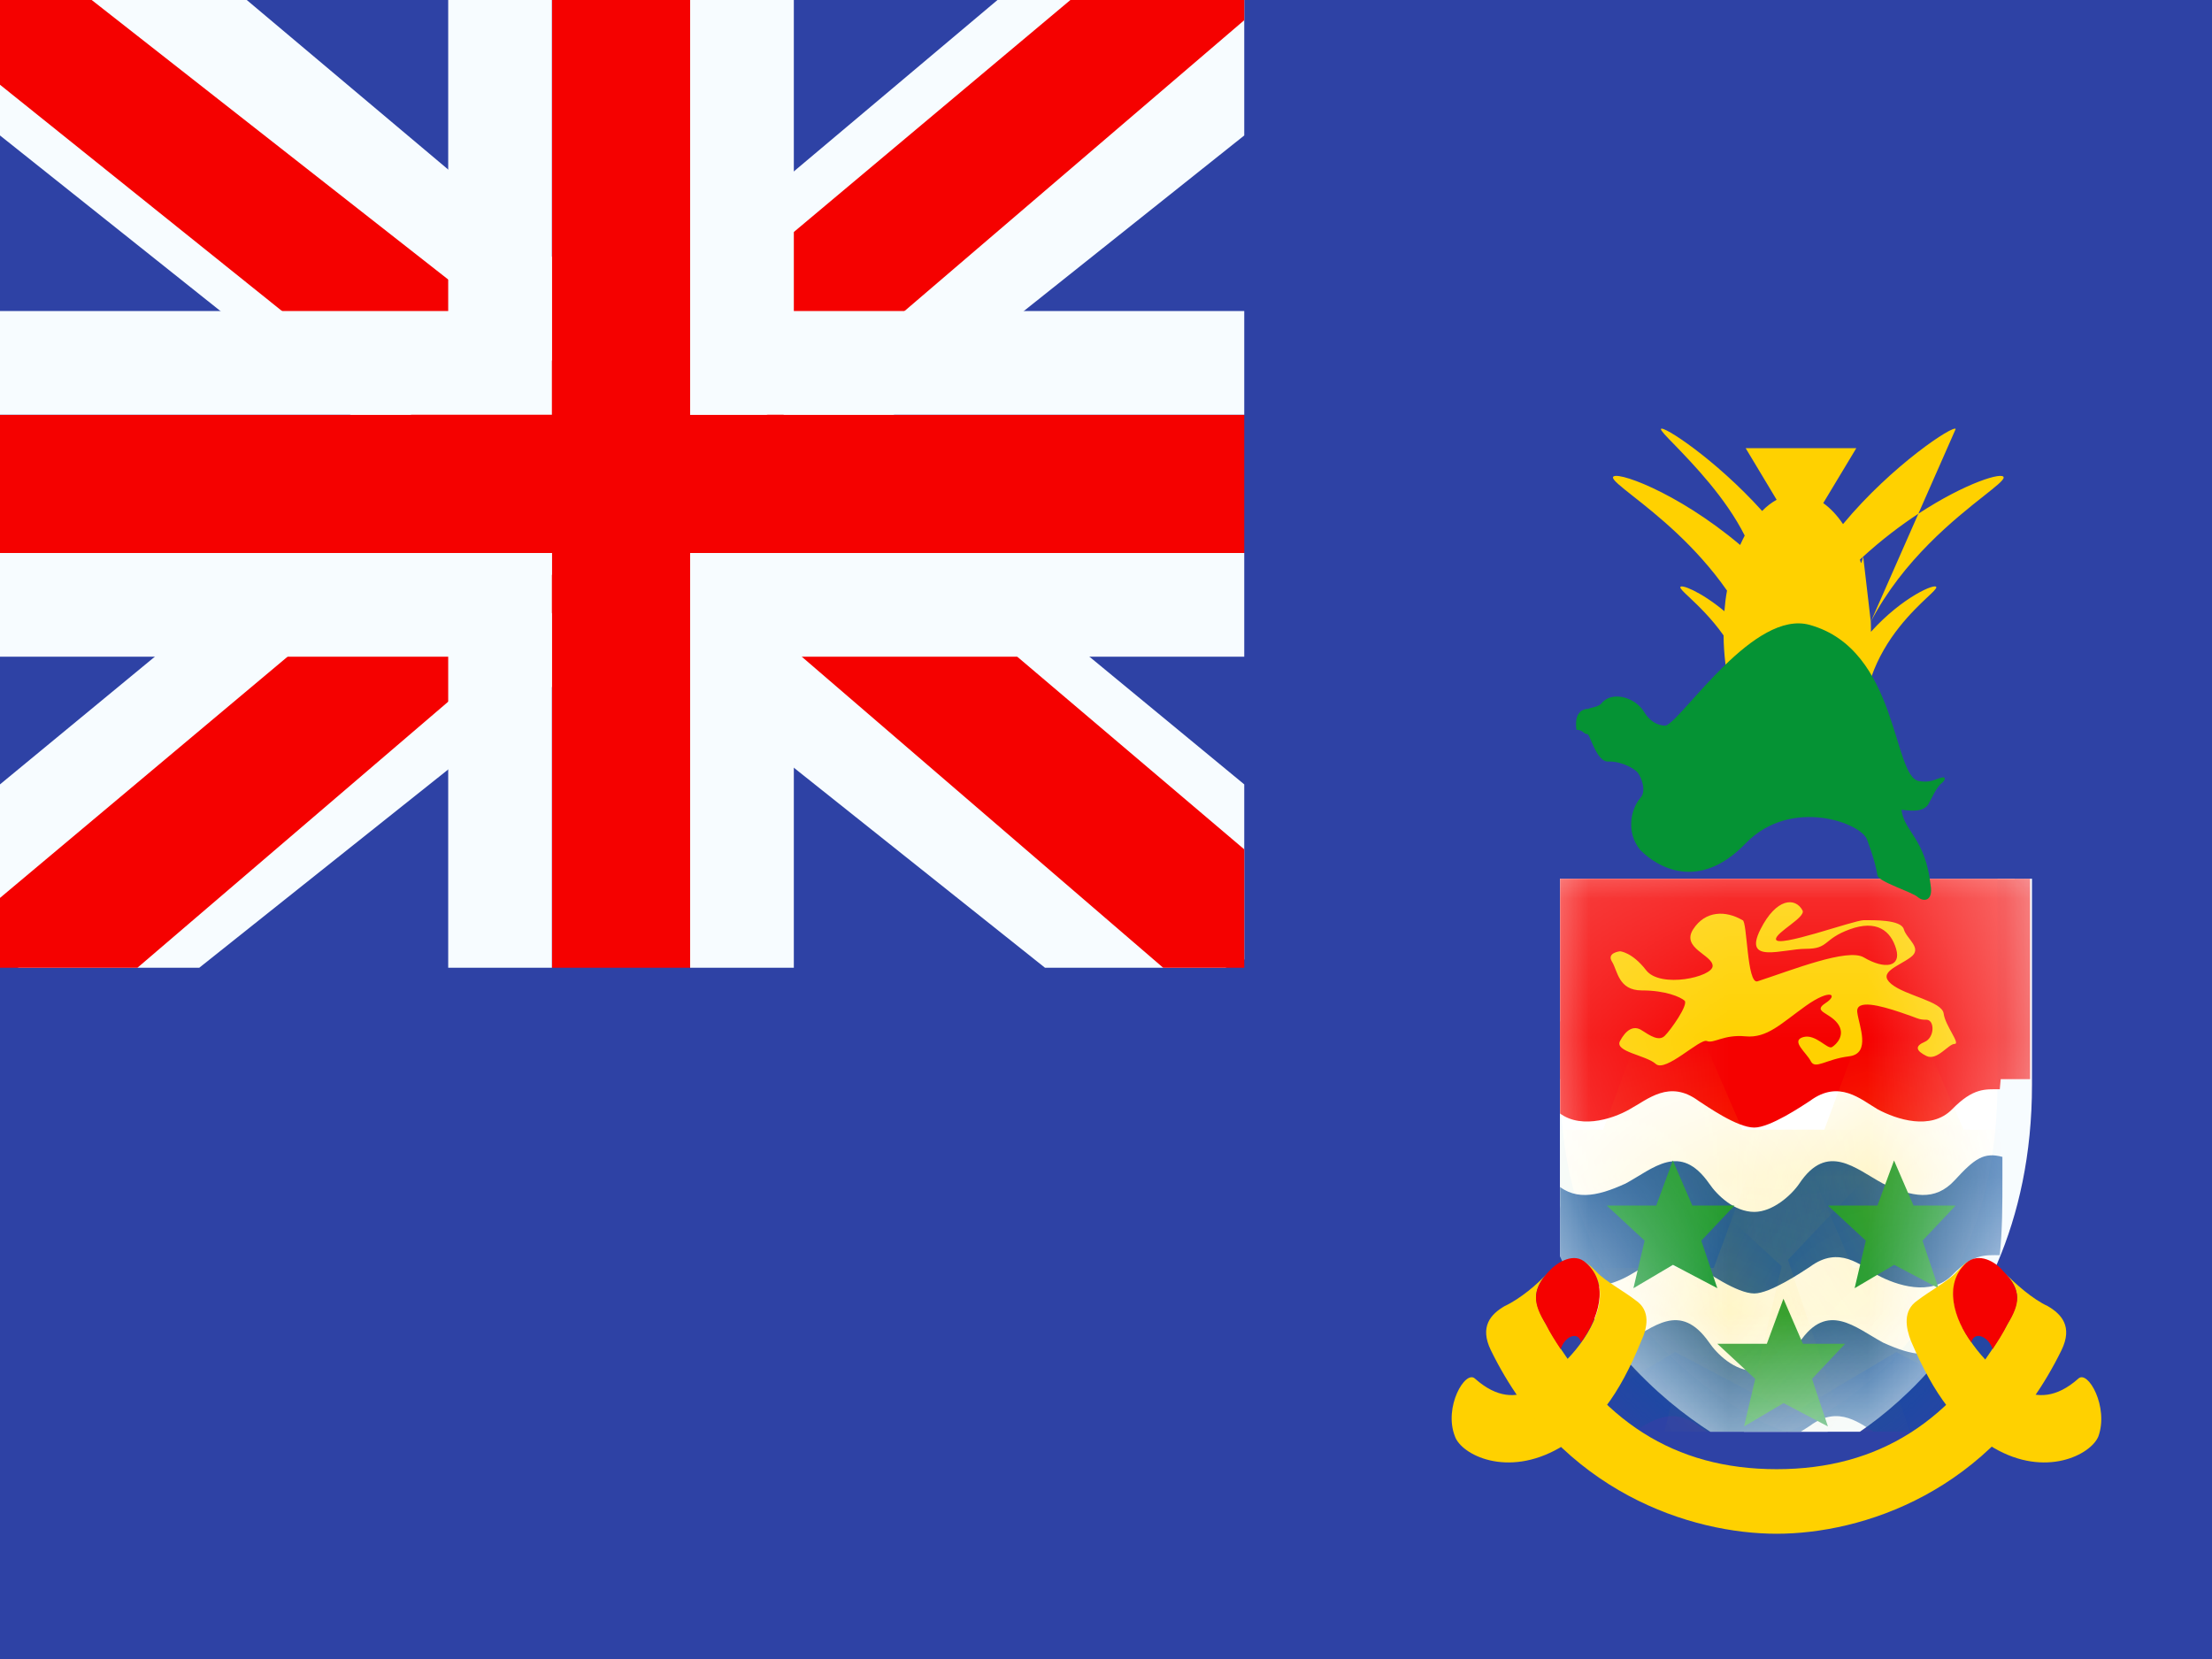 <svg width="16" height="12" viewBox="0 0 16 12" fill="none" xmlns="http://www.w3.org/2000/svg">
<rect x="0" y="0" width="16" height="12" fill="#333333" stroke="none"/>
<g clip-path="url(#clip0_270_55175)">
<rect width="16" height="12" fill="white"/>
<g clip-path="url(#clip1_270_55175)">
<path fill-rule="evenodd" clip-rule="evenodd" d="M0 0H16V12H0V0Z" fill="#2E42A5"/>
<g clip-path="url(#clip2_270_55175)">
<path d="M11.287 6.231H11.162V6.356V7.845C11.162 8.831 11.575 9.49 11.998 9.9C12.208 10.105 12.42 10.247 12.584 10.339C12.665 10.385 12.736 10.419 12.789 10.441C12.815 10.452 12.838 10.461 12.856 10.467C12.865 10.47 12.874 10.473 12.883 10.475L12.883 10.476C12.888 10.477 12.905 10.481 12.924 10.481C12.944 10.481 12.961 10.477 12.966 10.475L12.967 10.475C12.975 10.473 12.984 10.47 12.993 10.467C13.011 10.46 13.033 10.451 13.058 10.44C13.109 10.417 13.175 10.383 13.252 10.337C13.406 10.245 13.604 10.102 13.799 9.897C14.192 9.485 14.573 8.828 14.573 7.845V7.843V7.841V7.839V7.837V7.835V7.833V7.831V7.828V7.826V7.824V7.822V7.82V7.818V7.816V7.813V7.811V7.809V7.807V7.805V7.802V7.8V7.798V7.796V7.793V7.791V7.789V7.787V7.784V7.782V7.78V7.778V7.775V7.773V7.771V7.768V7.766V7.764V7.761V7.759V7.757V7.754V7.752V7.749V7.747V7.745V7.742V7.74V7.737V7.735V7.732V7.73V7.728V7.725V7.723V7.72V7.718V7.715V7.713V7.71V7.708V7.705V7.703V7.7V7.698V7.695V7.693V7.69V7.688V7.685V7.682V7.68V7.677V7.675V7.672V7.67V7.667V7.664V7.662V7.659V7.657V7.654V7.651V7.649V7.646V7.643V7.641V7.638V7.635V7.633V7.63V7.627V7.625V7.622V7.619V7.616V7.614V7.611V7.608V7.606V7.603V7.6V7.597V7.595V7.592V7.589V7.586V7.584V7.581V7.578V7.575V7.572V7.57V7.567V7.564V7.561V7.558V7.556V7.553V7.55V7.547V7.544V7.541V7.538V7.536V7.533V7.53V7.527V7.524V7.521V7.518V7.515V7.513V7.51V7.507V7.504V7.501V7.498V7.495V7.492V7.489V7.486V7.483V7.48V7.478V7.475V7.472V7.469V7.466V7.463V7.46V7.457V7.454V7.451V7.448V7.445V7.442V7.439V7.436V7.433V7.43V7.427V7.424V7.421V7.418V7.415V7.412V7.409V7.406V7.403V7.4V7.397V7.393V7.39V7.387V7.384V7.381V7.378V7.375V7.372V7.369V7.366V7.363V7.36V7.357V7.354V7.35V7.347V7.344V7.341V7.338V7.335V7.332V7.329V7.326V7.323V7.319V7.316V7.313V7.31V7.307V7.304V7.301V7.298V7.294V7.291V7.288V7.285V7.282V7.279V7.275V7.272V7.269V7.266V7.263V7.26V7.257V7.253V7.25V7.247V7.244V7.241V7.237V7.234V7.231V7.228V7.225V7.222V7.218V7.215V7.212V7.209V7.206V7.202V7.199V7.196V7.193V7.19V7.186V7.183V7.18V7.177V7.174V7.17V7.167V7.164V7.161V7.158V7.154V7.151V7.148V7.145V7.141V7.138V7.135V7.132V7.129V7.125V7.122V7.119V7.116V7.112V7.109V7.106V7.103V7.1V7.096V7.093V7.09V7.087V7.083V7.08V7.077V7.074V7.07V7.067V7.064V7.061V7.057V7.054V7.051V7.048V7.045V7.041V7.038V7.035V7.032V7.028V7.025V7.022V7.019V7.015V7.012V7.009V7.006V7.002V6.999V6.996V6.993V6.99V6.986V6.983V6.98V6.977V6.973V6.97V6.967V6.964V6.96V6.957V6.954V6.951V6.948V6.944V6.941V6.938V6.935V6.931V6.928V6.925V6.922V6.919V6.915V6.912V6.909V6.906V6.902V6.899V6.896V6.893V6.89V6.886V6.883V6.88V6.877V6.874V6.87V6.867V6.864V6.861V6.858V6.854V6.851V6.848V6.845V6.842V6.838V6.835V6.832V6.829V6.826V6.823V6.819V6.816V6.813V6.81V6.807V6.804V6.8V6.797V6.794V6.791V6.788V6.785V6.782V6.778V6.775V6.772V6.769V6.766V6.763V6.76V6.756V6.753V6.75V6.747V6.744V6.741V6.738V6.735V6.731V6.728V6.725V6.722V6.719V6.716V6.713V6.71V6.707V6.704V6.701V6.697V6.694V6.691V6.688V6.685V6.682V6.679V6.676V6.673V6.67V6.667V6.664V6.661V6.658V6.655V6.652V6.649V6.646V6.643V6.64V6.637V6.634V6.631V6.628V6.625V6.622V6.619V6.616V6.613V6.61V6.607V6.604V6.601V6.598V6.595V6.592V6.589V6.586V6.583V6.58V6.577V6.574V6.571V6.568V6.566V6.563V6.56V6.557V6.554V6.551V6.548V6.545V6.542V6.54V6.537V6.534V6.531V6.528V6.525V6.522V6.52V6.517V6.514V6.511V6.508V6.505V6.503V6.5V6.497V6.494V6.491V6.489V6.486V6.483V6.48V6.478V6.475V6.472V6.469V6.467V6.464V6.461V6.458V6.456V6.453V6.45V6.447V6.445V6.442V6.439V6.437V6.434V6.431V6.429V6.426V6.423V6.421V6.418V6.415V6.413V6.41V6.408V6.405V6.402V6.4V6.397V6.394V6.392V6.389V6.387V6.384V6.382V6.379V6.377V6.374V6.371V6.369V6.366V6.364V6.361V6.359V6.356V6.231H14.448H11.287Z" fill="white" stroke="#F7FCFF" stroke-width="0.25"/>
<mask id="mask0_270_55175" style="mask-type:luminance" maskUnits="userSpaceOnUse" x="11" y="6" width="4" height="5">
<path d="M11.287 6.231H11.162V6.356V7.845C11.162 8.831 11.575 9.49 11.998 9.9C12.208 10.105 12.42 10.247 12.584 10.339C12.665 10.385 12.736 10.419 12.789 10.441C12.815 10.452 12.838 10.461 12.856 10.467C12.865 10.47 12.874 10.473 12.883 10.475L12.883 10.476C12.888 10.477 12.905 10.481 12.924 10.481C12.944 10.481 12.961 10.477 12.966 10.475L12.967 10.475C12.975 10.473 12.984 10.47 12.993 10.467C13.011 10.46 13.033 10.451 13.058 10.44C13.109 10.417 13.175 10.383 13.252 10.337C13.406 10.245 13.604 10.102 13.799 9.897C14.192 9.485 14.573 8.828 14.573 7.845V7.843V7.841V7.839V7.837V7.835V7.833V7.831V7.828V7.826V7.824V7.822V7.82V7.818V7.816V7.813V7.811V7.809V7.807V7.805V7.802V7.8V7.798V7.796V7.793V7.791V7.789V7.787V7.784V7.782V7.78V7.778V7.775V7.773V7.771V7.768V7.766V7.764V7.761V7.759V7.757V7.754V7.752V7.749V7.747V7.745V7.742V7.74V7.737V7.735V7.732V7.73V7.728V7.725V7.723V7.72V7.718V7.715V7.713V7.71V7.708V7.705V7.703V7.7V7.698V7.695V7.693V7.69V7.688V7.685V7.682V7.68V7.677V7.675V7.672V7.67V7.667V7.664V7.662V7.659V7.657V7.654V7.651V7.649V7.646V7.643V7.641V7.638V7.635V7.633V7.63V7.627V7.625V7.622V7.619V7.616V7.614V7.611V7.608V7.606V7.603V7.6V7.597V7.595V7.592V7.589V7.586V7.584V7.581V7.578V7.575V7.572V7.57V7.567V7.564V7.561V7.558V7.556V7.553V7.55V7.547V7.544V7.541V7.538V7.536V7.533V7.53V7.527V7.524V7.521V7.518V7.515V7.513V7.51V7.507V7.504V7.501V7.498V7.495V7.492V7.489V7.486V7.483V7.48V7.478V7.475V7.472V7.469V7.466V7.463V7.46V7.457V7.454V7.451V7.448V7.445V7.442V7.439V7.436V7.433V7.43V7.427V7.424V7.421V7.418V7.415V7.412V7.409V7.406V7.403V7.4V7.397V7.393V7.39V7.387V7.384V7.381V7.378V7.375V7.372V7.369V7.366V7.363V7.36V7.357V7.354V7.35V7.347V7.344V7.341V7.338V7.335V7.332V7.329V7.326V7.323V7.319V7.316V7.313V7.31V7.307V7.304V7.301V7.298V7.294V7.291V7.288V7.285V7.282V7.279V7.275V7.272V7.269V7.266V7.263V7.26V7.257V7.253V7.25V7.247V7.244V7.241V7.237V7.234V7.231V7.228V7.225V7.222V7.218V7.215V7.212V7.209V7.206V7.202V7.199V7.196V7.193V7.19V7.186V7.183V7.18V7.177V7.174V7.17V7.167V7.164V7.161V7.158V7.154V7.151V7.148V7.145V7.141V7.138V7.135V7.132V7.129V7.125V7.122V7.119V7.116V7.112V7.109V7.106V7.103V7.1V7.096V7.093V7.09V7.087V7.083V7.08V7.077V7.074V7.07V7.067V7.064V7.061V7.057V7.054V7.051V7.048V7.045V7.041V7.038V7.035V7.032V7.028V7.025V7.022V7.019V7.015V7.012V7.009V7.006V7.002V6.999V6.996V6.993V6.99V6.986V6.983V6.98V6.977V6.973V6.97V6.967V6.964V6.96V6.957V6.954V6.951V6.948V6.944V6.941V6.938V6.935V6.931V6.928V6.925V6.922V6.919V6.915V6.912V6.909V6.906V6.902V6.899V6.896V6.893V6.89V6.886V6.883V6.88V6.877V6.874V6.87V6.867V6.864V6.861V6.858V6.854V6.851V6.848V6.845V6.842V6.838V6.835V6.832V6.829V6.826V6.823V6.819V6.816V6.813V6.81V6.807V6.804V6.8V6.797V6.794V6.791V6.788V6.785V6.782V6.778V6.775V6.772V6.769V6.766V6.763V6.76V6.756V6.753V6.75V6.747V6.744V6.741V6.738V6.735V6.731V6.728V6.725V6.722V6.719V6.716V6.713V6.71V6.707V6.704V6.701V6.697V6.694V6.691V6.688V6.685V6.682V6.679V6.676V6.673V6.67V6.667V6.664V6.661V6.658V6.655V6.652V6.649V6.646V6.643V6.64V6.637V6.634V6.631V6.628V6.625V6.622V6.619V6.616V6.613V6.61V6.607V6.604V6.601V6.598V6.595V6.592V6.589V6.586V6.583V6.58V6.577V6.574V6.571V6.568V6.566V6.563V6.56V6.557V6.554V6.551V6.548V6.545V6.542V6.54V6.537V6.534V6.531V6.528V6.525V6.522V6.52V6.517V6.514V6.511V6.508V6.505V6.503V6.5V6.497V6.494V6.491V6.489V6.486V6.483V6.48V6.478V6.475V6.472V6.469V6.467V6.464V6.461V6.458V6.456V6.453V6.45V6.447V6.445V6.442V6.439V6.437V6.434V6.431V6.429V6.426V6.423V6.421V6.418V6.415V6.413V6.41V6.408V6.405V6.402V6.4V6.397V6.394V6.392V6.389V6.387V6.384V6.382V6.379V6.377V6.374V6.371V6.369V6.366V6.364V6.361V6.359V6.356V6.231H14.448H11.287Z" fill="white" stroke="white" stroke-width="0.25"/>
</mask>
<g mask="url(#mask0_270_55175)">
<rect x="11.084" y="6.106" width="3.6" height="1.7" fill="#F50100"/>
<path d="M12.689 8.156C12.804 8.156 13.035 8 13.092 7.963C13.303 7.807 13.457 7.951 13.582 8.024C13.716 8.096 13.966 8.18 14.12 8.024C14.273 7.867 14.36 7.879 14.465 7.879C14.484 7.698 14.484 7.517 14.484 7.312V7.168C14.35 7.132 14.283 7.18 14.139 7.337C13.995 7.493 13.832 7.457 13.62 7.361C13.419 7.252 13.217 7.059 13.015 7.361C12.958 7.445 12.823 7.566 12.689 7.566C12.545 7.566 12.42 7.445 12.363 7.361C12.152 7.059 11.96 7.252 11.758 7.361C11.547 7.457 11.374 7.493 11.23 7.337C11.095 7.18 11.028 7.132 10.884 7.168V7.312C10.884 7.517 10.894 7.698 10.913 7.879C11.019 7.879 11.095 7.867 11.249 8.024C11.403 8.18 11.662 8.096 11.787 8.024C11.921 7.951 12.075 7.807 12.286 7.963C12.344 8 12.564 8.156 12.689 8.156H12.689Z" fill="#F50100"/>
<path fill-rule="evenodd" clip-rule="evenodd" d="M11.718 6.881C11.718 6.881 11.805 6.886 11.907 7.018C12.01 7.151 12.388 7.067 12.388 6.987C12.388 6.907 12.159 6.859 12.247 6.722C12.335 6.585 12.484 6.585 12.604 6.656C12.639 6.656 12.635 7.124 12.713 7.098C12.962 7.017 13.363 6.856 13.481 6.925C13.636 7.016 13.754 6.993 13.715 6.863C13.676 6.732 13.575 6.651 13.38 6.722C13.185 6.793 13.231 6.863 13.063 6.863C12.894 6.863 12.605 6.977 12.734 6.722C12.849 6.494 12.986 6.489 13.038 6.585C13.065 6.634 12.846 6.743 12.846 6.793C12.846 6.863 13.409 6.656 13.481 6.656C13.553 6.656 13.752 6.651 13.771 6.722C13.791 6.793 13.911 6.859 13.819 6.925C13.728 6.992 13.578 7.033 13.681 7.118C13.785 7.203 14.047 7.242 14.059 7.331C14.07 7.419 14.183 7.551 14.138 7.551C14.093 7.551 14.011 7.676 13.934 7.638C13.858 7.6 13.849 7.567 13.922 7.536C13.995 7.505 13.995 7.376 13.934 7.376C13.874 7.376 13.879 7.366 13.742 7.321C13.604 7.275 13.423 7.225 13.434 7.321C13.445 7.416 13.538 7.622 13.373 7.641C13.208 7.661 13.13 7.739 13.098 7.676C13.066 7.613 12.951 7.529 13.042 7.502C13.132 7.475 13.218 7.593 13.251 7.574C13.283 7.555 13.353 7.485 13.292 7.403C13.23 7.321 13.11 7.318 13.204 7.256C13.299 7.195 13.242 7.148 13.063 7.275C12.883 7.403 12.783 7.511 12.625 7.496C12.467 7.481 12.396 7.551 12.346 7.53C12.295 7.51 12.048 7.759 11.977 7.696C11.906 7.632 11.676 7.608 11.718 7.53C11.759 7.453 11.814 7.412 11.876 7.453C11.938 7.493 11.999 7.533 12.041 7.493C12.083 7.453 12.215 7.266 12.185 7.238C12.154 7.211 12.048 7.164 11.876 7.164C11.705 7.164 11.701 7.021 11.66 6.956C11.619 6.891 11.718 6.881 11.718 6.881Z" fill="#FFD100"/>
<path d="M12.689 9.356C12.804 9.356 13.035 9.2 13.092 9.163C13.303 9.007 13.457 9.151 13.582 9.224C13.716 9.296 13.966 9.38 14.12 9.224C14.273 9.067 14.36 9.079 14.465 9.079C14.484 8.898 14.484 8.717 14.484 8.512V8.368C14.35 8.332 14.283 8.38 14.139 8.537C13.995 8.693 13.832 8.657 13.62 8.561C13.419 8.452 13.217 8.259 13.015 8.561C12.958 8.645 12.823 8.766 12.689 8.766C12.545 8.766 12.42 8.645 12.363 8.561C12.152 8.259 11.96 8.452 11.758 8.561C11.547 8.657 11.374 8.693 11.23 8.537C11.095 8.38 11.028 8.332 10.884 8.368V8.512C10.884 8.717 10.894 8.898 10.913 9.079C11.019 9.079 11.095 9.067 11.249 9.224C11.403 9.38 11.662 9.296 11.787 9.224C11.921 9.151 12.075 9.007 12.286 9.163C12.344 9.2 12.564 9.356 12.689 9.356H12.689Z" fill="#0B50A0"/>
<path d="M12.689 10.506C12.804 10.506 13.035 10.35 13.092 10.313C13.303 10.157 13.457 10.301 13.582 10.374C13.716 10.446 13.966 10.53 14.12 10.374C14.273 10.217 14.36 10.229 14.465 10.229C14.484 10.048 14.484 9.867 14.484 9.662V9.518C14.35 9.482 14.283 9.53 14.139 9.687C13.995 9.843 13.832 9.807 13.62 9.711C13.419 9.602 13.217 9.409 13.015 9.711C12.958 9.795 12.823 9.916 12.689 9.916C12.545 9.916 12.42 9.795 12.363 9.711C12.152 9.409 11.96 9.602 11.758 9.711C11.547 9.807 11.374 9.843 11.23 9.687C11.095 9.53 11.028 9.482 10.884 9.518V9.662C10.884 9.867 10.894 10.048 10.913 10.229C11.019 10.229 11.095 10.217 11.249 10.374C11.403 10.53 11.662 10.446 11.787 10.374C11.921 10.301 12.075 10.157 12.286 10.313C12.344 10.35 12.564 10.506 12.689 10.506H12.689Z" fill="#0B50A0"/>
<mask id="path-9-inside-1_270_55175" fill="white">
<path fill-rule="evenodd" clip-rule="evenodd" d="M12.901 10.149L12.615 10.318L12.696 9.974L12.422 9.72H12.78L12.9 9.394L13.041 9.72H13.346L13.107 9.974L13.222 10.318L12.901 10.149Z"/>
</mask>
<path fill-rule="evenodd" clip-rule="evenodd" d="M12.901 10.149L12.615 10.318L12.696 9.974L12.422 9.72H12.78L12.9 9.394L13.041 9.72H13.346L13.107 9.974L13.222 10.318L12.901 10.149Z" fill="#059334"/>
<path d="M12.901 10.149L13.158 9.662L12.885 9.519L12.62 9.676L12.901 10.149ZM12.615 10.318L12.079 10.191L11.78 11.452L12.895 10.791L12.615 10.318ZM12.696 9.974L13.232 10.101L13.306 9.788L13.07 9.57L12.696 9.974ZM12.422 9.72V9.171H11.017L12.049 10.124L12.422 9.72ZM12.78 9.72V10.271H13.164L13.296 9.911L12.78 9.72ZM12.9 9.394L13.405 9.176L12.86 7.913L12.384 9.204L12.9 9.394ZM13.041 9.72L12.536 9.938L12.679 10.271H13.041V9.72ZM13.346 9.72L13.746 10.099L14.624 9.171H13.346V9.72ZM13.107 9.974L12.707 9.596L12.48 9.835L12.585 10.148L13.107 9.974ZM13.222 10.318L12.965 10.805L14.179 11.446L13.743 10.144L13.222 10.318ZM12.62 9.676L12.334 9.845L12.895 10.791L13.181 10.622L12.62 9.676ZM13.15 10.445L13.232 10.101L12.161 9.847L12.079 10.191L13.15 10.445ZM13.07 9.57L12.796 9.317L12.049 10.124L12.323 10.378L13.07 9.57ZM12.422 10.271H12.78V9.171H12.422V10.271ZM13.296 9.911L13.416 9.584L12.384 9.204L12.264 9.53L13.296 9.911ZM12.395 9.612L12.536 9.938L13.546 9.503L13.405 9.176L12.395 9.612ZM13.041 10.271H13.346V9.171H13.041V10.271ZM12.947 9.342L12.707 9.596L13.506 10.352L13.746 10.099L12.947 9.342ZM12.585 10.148L12.7 10.493L13.743 10.144L13.628 9.799L12.585 10.148ZM13.479 9.832L13.158 9.662L12.644 10.635L12.965 10.805L13.479 9.832Z" fill="#FFD100" mask="url(#path-9-inside-1_270_55175)"/>
<mask id="path-11-inside-2_270_55175" fill="white">
<path fill-rule="evenodd" clip-rule="evenodd" d="M12.101 9.149L11.815 9.318L11.896 8.974L11.622 8.72H11.98L12.1 8.394L12.241 8.72H12.546L12.306 8.974L12.422 9.318L12.101 9.149Z"/>
</mask>
<path fill-rule="evenodd" clip-rule="evenodd" d="M12.101 9.149L11.815 9.318L11.896 8.974L11.622 8.72H11.98L12.1 8.394L12.241 8.72H12.546L12.306 8.974L12.422 9.318L12.101 9.149Z" fill="#059334"/>
<path d="M12.101 9.149L12.358 8.662L12.085 8.519L11.82 8.676L12.101 9.149ZM11.815 9.318L11.28 9.191L10.981 10.452L12.095 9.792L11.815 9.318ZM11.896 8.974L12.432 9.101L12.506 8.788L12.27 8.57L11.896 8.974ZM11.622 8.72V8.171H10.217L11.249 9.124L11.622 8.72ZM11.98 8.72V9.271H12.364L12.496 8.911L11.98 8.72ZM12.1 8.394L12.605 8.176L12.06 6.913L11.584 8.204L12.1 8.394ZM12.241 8.72L11.736 8.938L11.88 9.271H12.241V8.72ZM12.546 8.72L12.946 9.099L13.825 8.171H12.546V8.72ZM12.306 8.974L11.907 8.596L11.68 8.835L11.785 9.148L12.306 8.974ZM12.422 9.318L12.165 9.805L13.379 10.446L12.943 9.144L12.422 9.318ZM11.82 8.676L11.534 8.845L12.095 9.792L12.381 9.622L11.82 8.676ZM12.35 9.445L12.432 9.101L11.361 8.847L11.28 9.191L12.35 9.445ZM12.27 8.57L11.996 8.317L11.249 9.124L11.523 9.378L12.27 8.57ZM11.622 9.271H11.98V8.171H11.622V9.271ZM12.496 8.911L12.617 8.584L11.584 8.204L11.464 8.53L12.496 8.911ZM11.595 8.612L11.736 8.938L12.746 8.503L12.605 8.176L11.595 8.612ZM12.241 9.271H12.546V8.171H12.241V9.271ZM12.147 8.342L11.907 8.596L12.706 9.352L12.946 9.099L12.147 8.342ZM11.785 9.148L11.9 9.493L12.943 9.144L12.828 8.799L11.785 9.148ZM12.679 8.832L12.358 8.662L11.844 9.635L12.165 9.805L12.679 8.832Z" fill="#FFD100" mask="url(#path-11-inside-2_270_55175)"/>
<mask id="path-13-inside-3_270_55175" fill="white">
<path fill-rule="evenodd" clip-rule="evenodd" d="M13.701 9.149L13.415 9.318L13.496 8.974L13.222 8.72H13.58L13.7 8.394L13.841 8.72H14.146L13.906 8.974L14.022 9.318L13.701 9.149Z"/>
</mask>
<path fill-rule="evenodd" clip-rule="evenodd" d="M13.701 9.149L13.415 9.318L13.496 8.974L13.222 8.72H13.58L13.7 8.394L13.841 8.72H14.146L13.906 8.974L14.022 9.318L13.701 9.149Z" fill="#059334"/>
<path d="M13.701 9.149L13.958 8.662L13.685 8.519L13.42 8.676L13.701 9.149ZM13.415 9.318L12.88 9.191L12.581 10.452L13.695 9.792L13.415 9.318ZM13.496 8.974L14.031 9.101L14.106 8.788L13.87 8.57L13.496 8.974ZM13.222 8.72V8.171H11.817L12.849 9.124L13.222 8.72ZM13.58 8.72V9.271H13.964L14.096 8.911L13.58 8.72ZM13.7 8.394L14.205 8.176L13.66 6.913L13.184 8.204L13.7 8.394ZM13.841 8.72L13.336 8.938L13.479 9.271H13.841V8.72ZM14.146 8.72L14.546 9.099L15.425 8.171H14.146V8.72ZM13.906 8.974L13.507 8.596L13.28 8.835L13.385 9.148L13.906 8.974ZM14.022 9.318L13.765 9.805L14.979 10.446L14.543 9.144L14.022 9.318ZM13.42 8.676L13.134 8.845L13.695 9.792L13.981 9.622L13.42 8.676ZM13.95 9.445L14.031 9.101L12.961 8.847L12.88 9.191L13.95 9.445ZM13.87 8.57L13.595 8.317L12.849 9.124L13.123 9.378L13.87 8.57ZM13.222 9.271H13.58V8.171H13.222V9.271ZM14.096 8.911L14.216 8.584L13.184 8.204L13.064 8.53L14.096 8.911ZM13.195 8.612L13.336 8.938L14.346 8.503L14.205 8.176L13.195 8.612ZM13.841 9.271H14.146V8.171H13.841V9.271ZM13.747 8.342L13.507 8.596L14.306 9.352L14.546 9.099L13.747 8.342ZM13.385 9.148L13.5 9.493L14.543 9.144L14.428 8.799L13.385 9.148ZM14.279 8.832L13.958 8.662L13.444 9.635L13.765 9.805L14.279 8.832Z" fill="#FFD100" mask="url(#path-13-inside-3_270_55175)"/>
</g>
</g>
<path d="M10.524 10.39C10.57 10.521 10.899 10.693 11.282 10.472C11.542 10.316 11.71 10.095 11.871 9.701C11.917 9.603 11.94 9.48 11.833 9.407C11.749 9.341 11.611 9.267 11.55 9.202C11.519 9.169 11.488 9.144 11.466 9.12C11.481 9.136 11.496 9.153 11.511 9.177C11.665 9.374 11.504 9.66 11.335 9.833C11.213 9.955 10.991 10.258 10.669 9.972C10.6 9.906 10.44 10.177 10.524 10.39L10.524 10.39Z" fill="#FFD100"/>
<path d="M15.178 10.39C15.125 10.521 14.796 10.693 14.42 10.472C14.16 10.316 13.992 10.095 13.823 9.701C13.785 9.603 13.762 9.48 13.869 9.407C13.954 9.341 14.091 9.267 14.152 9.202C14.183 9.169 14.206 9.144 14.237 9.12C14.221 9.136 14.206 9.153 14.191 9.177C14.038 9.374 14.198 9.66 14.359 9.833C14.482 9.955 14.711 10.258 15.033 9.972C15.102 9.906 15.255 10.177 15.178 10.39L15.178 10.39Z" fill="#FFD100"/>
<path d="M12.851 11.094C13.464 11.094 14.405 10.799 14.911 9.767C14.995 9.595 14.911 9.505 14.811 9.447C14.704 9.398 14.574 9.284 14.505 9.21C14.627 9.341 14.604 9.431 14.52 9.579C14.13 10.275 13.594 10.627 12.851 10.627C12.108 10.627 11.573 10.275 11.182 9.579C11.098 9.431 11.075 9.341 11.19 9.21C11.129 9.284 10.991 9.398 10.884 9.447C10.784 9.505 10.7 9.595 10.784 9.767C11.289 10.799 12.239 11.094 12.851 11.094H12.851Z" fill="#FFD100"/>
<path d="M11.435 9.71C11.419 9.628 11.32 9.66 11.289 9.759C11.251 9.701 11.213 9.644 11.182 9.579C11.09 9.431 11.075 9.333 11.205 9.194C11.266 9.128 11.389 9.054 11.473 9.136C11.649 9.292 11.557 9.546 11.435 9.71L11.435 9.71Z" fill="#F50100"/>
<path d="M14.26 9.71C14.275 9.628 14.382 9.66 14.413 9.759C14.451 9.701 14.489 9.644 14.52 9.579C14.612 9.431 14.627 9.333 14.489 9.194C14.436 9.128 14.313 9.054 14.221 9.136C14.053 9.292 14.137 9.546 14.26 9.71L14.26 9.71Z" fill="#F50100"/>
<path fill-rule="evenodd" clip-rule="evenodd" d="M12.492 4.272C12.265 3.946 11.979 3.72 11.81 3.587C11.723 3.518 11.667 3.474 11.667 3.454C11.667 3.396 12.122 3.55 12.587 3.942C12.598 3.919 12.608 3.896 12.62 3.874C12.483 3.601 12.248 3.358 12.115 3.22L12.115 3.22C12.051 3.155 12.011 3.113 12.014 3.103C12.024 3.072 12.407 3.32 12.746 3.696C12.779 3.662 12.814 3.635 12.851 3.615L12.627 3.242H13.427L13.188 3.639C13.24 3.676 13.289 3.728 13.331 3.791C13.687 3.362 14.135 3.07 14.146 3.103L13.876 3.716C13.748 3.8 13.612 3.903 13.477 4.026L13.453 4.048L13.461 4.073C13.463 4.071 13.464 4.069 13.465 4.067C13.469 4.053 13.473 4.04 13.477 4.026L13.532 4.497C13.533 4.521 13.533 4.546 13.533 4.57C13.763 4.315 14.006 4.214 14.006 4.248C14.006 4.259 13.98 4.284 13.94 4.321C13.837 4.419 13.636 4.608 13.535 4.899C13.531 4.911 13.519 4.91 13.504 4.903C13.432 5.294 13.233 5.575 13 5.575C12.709 5.575 12.473 5.139 12.467 4.596C12.378 4.47 12.282 4.38 12.22 4.321L12.22 4.321C12.18 4.284 12.154 4.259 12.154 4.248C12.154 4.222 12.3 4.277 12.473 4.421C12.477 4.37 12.483 4.32 12.492 4.272ZM13.532 4.497C13.766 4.048 14.145 3.749 14.35 3.587C14.437 3.518 14.493 3.474 14.493 3.454C14.493 3.409 14.217 3.492 13.876 3.716L13.532 4.497Z" fill="#FFD100"/>
<path d="M11.893 5.151C11.829 5.042 11.655 4.993 11.581 5.091C11.554 5.115 11.517 5.115 11.489 5.127C11.444 5.127 11.385 5.158 11.403 5.279C11.453 5.279 11.453 5.31 11.48 5.31C11.499 5.297 11.546 5.521 11.638 5.508C11.739 5.508 11.829 5.565 11.847 5.59C11.874 5.626 11.911 5.723 11.865 5.772C11.801 5.845 11.755 6.015 11.865 6.149C11.985 6.271 12.287 6.453 12.626 6.101C12.956 5.76 13.47 5.955 13.506 6.076C13.552 6.198 13.57 6.271 13.58 6.332C13.589 6.38 13.836 6.453 13.873 6.49C13.919 6.527 13.983 6.514 13.965 6.405C13.928 6.064 13.772 6.015 13.754 5.857C13.845 5.869 13.91 5.869 13.946 5.821C13.974 5.772 14.01 5.687 14.047 5.663C14.075 5.638 14.075 5.614 14.038 5.626C13.992 5.638 13.965 5.663 13.882 5.65C13.687 5.622 13.735 4.699 13.09 4.52C12.691 4.409 12.194 5.17 12.057 5.245C12.054 5.246 12.051 5.248 12.049 5.249C11.985 5.249 11.93 5.212 11.893 5.151Z" fill="#059334"/>
<g clip-path="url(#clip3_270_55175)">
<rect width="9" height="7" fill="#2E42A5"/>
<path d="M-1.002 6.5L0.978 7.369L9.045 0.944L10.09 -0.346L7.972 -0.637L4.682 2.132L2.033 3.997L-1.002 6.5Z" fill="#F7FCFF"/>
<path d="M-0.731 7.108L0.278 7.613L9.715 -0.466H8.298L-0.731 7.108Z" fill="#F50100"/>
<path d="M10.002 6.5L8.022 7.369L-0.045 0.944L-1.09 -0.346L1.028 -0.637L4.318 2.132L6.967 3.997L10.002 6.5Z" fill="#F7FCFF"/>
<path d="M9.935 6.937L8.926 7.441L4.907 3.982L3.716 3.595L-1.19 -0.342H0.227L5.13 3.502L6.433 3.965L9.935 6.937Z" fill="#F50100"/>
<path fill-rule="evenodd" clip-rule="evenodd" d="M4.992 0H3.992V3H0V4H3.992V7H4.992V4H9V3H4.992V0Z" fill="#F50100"/>
<path fill-rule="evenodd" clip-rule="evenodd" d="M3.242 -0.75H5.742V2.25H9.75V4.75H5.742V7.75H3.242V4.75H-0.75V2.25H3.242V-0.75ZM3.992 3H0V4H3.992V7H4.992V4H9V3H4.992V0H3.992V3Z" fill="#F7FCFF"/>
</g>
</g>
</g>
<defs>
<clipPath id="clip0_270_55175">
<rect width="16" height="12" fill="white"/>
</clipPath>
<clipPath id="clip1_270_55175">
<rect width="16" height="12" fill="white"/>
</clipPath>
<clipPath id="clip2_270_55175">
<rect width="4" height="4" fill="white" transform="translate(11.284 6.356)"/>
</clipPath>
<clipPath id="clip3_270_55175">
<rect width="9" height="7" fill="white"/>
</clipPath>
</defs>
</svg>
